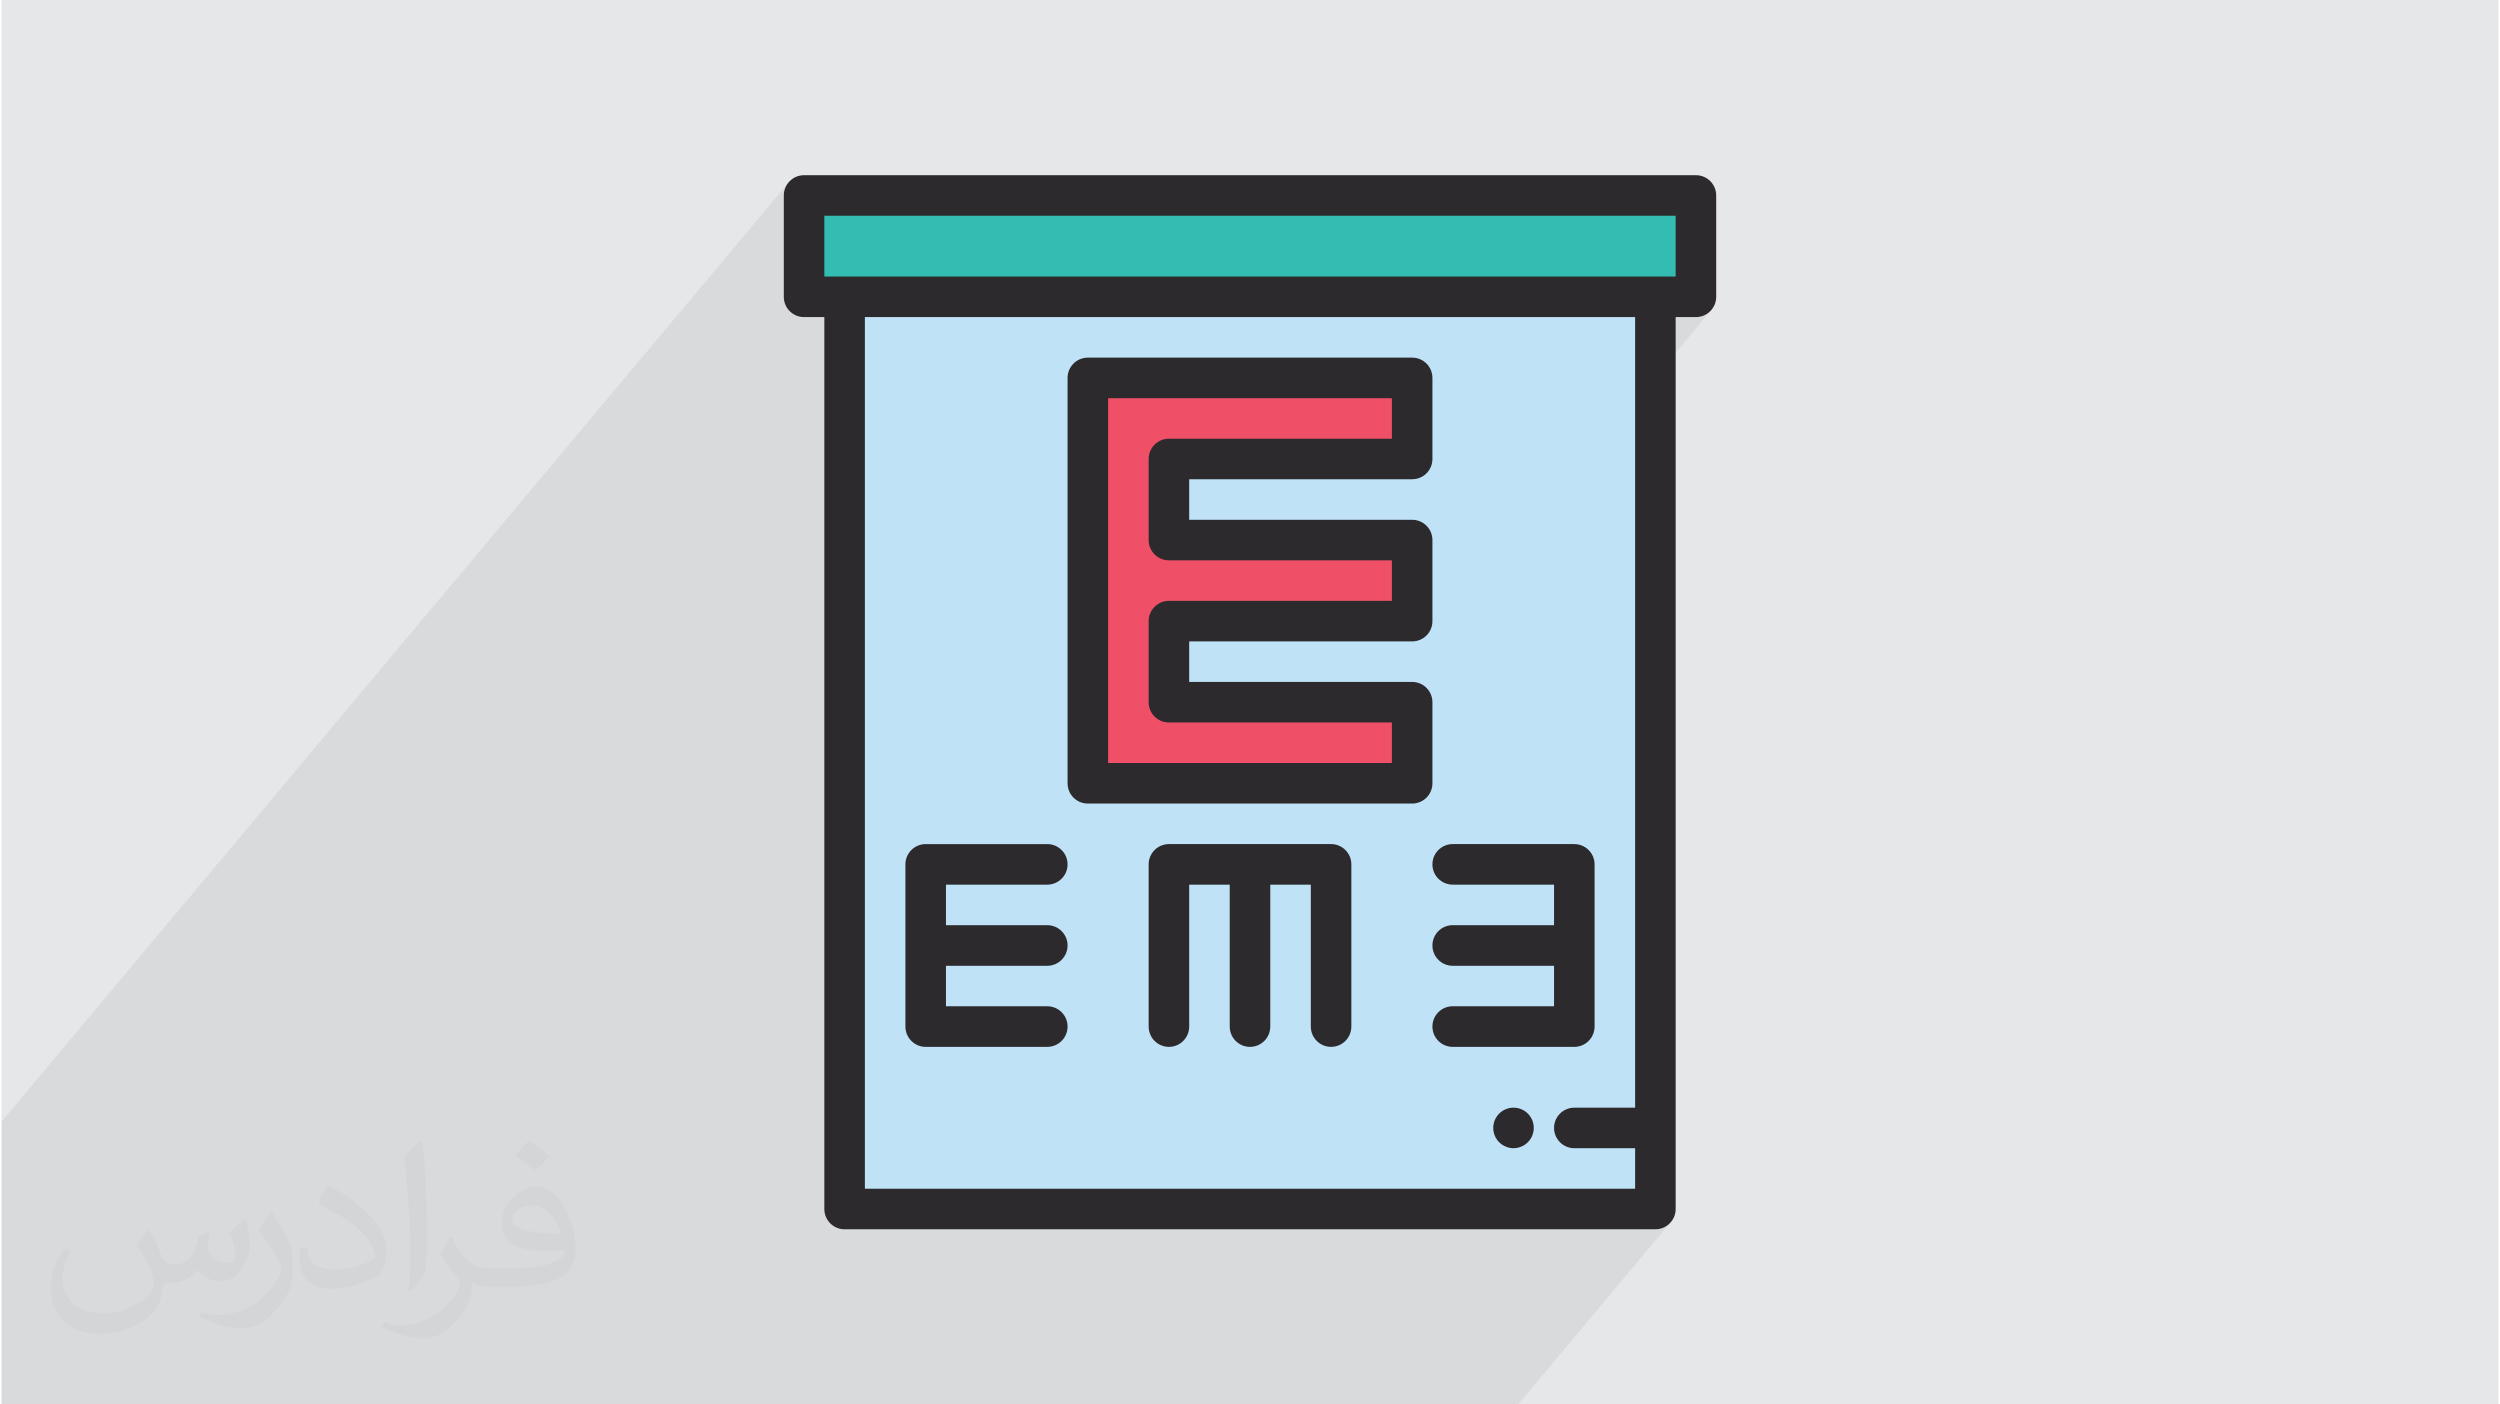 <?xml version="1.0" encoding="UTF-8"?>
<!DOCTYPE svg PUBLIC "-//W3C//DTD SVG 1.0//EN" "http://www.w3.org/TR/2001/REC-SVG-20010904/DTD/svg10.dtd">
<!-- Creator: CorelDRAW 2017 -->
<svg xmlns="http://www.w3.org/2000/svg" xml:space="preserve" width="356px" height="200px" version="1.0" style="shape-rendering:geometricPrecision; text-rendering:geometricPrecision; image-rendering:optimizeQuality; fill-rule:evenodd; clip-rule:evenodd"
viewBox="0 0 35600 20025"
 xmlns:xlink="http://www.w3.org/1999/xlink">
 <defs>
  <style type="text/css">
   <![CDATA[
    .fil0 {fill:#E6E7E8}
    .fil5 {fill:#EF5067;fill-rule:nonzero}
    .fil3 {fill:#BFE2F7;fill-rule:nonzero}
    .fil4 {fill:#33BDB2;fill-rule:nonzero}
    .fil6 {fill:#2C2A2C;fill-rule:nonzero}
    .fil1 {fill:#373435;fill-opacity:0.031}
    .fil2 {fill:#373435;fill-opacity:0.078}
   ]]>
  </style>
 </defs>
 <g id="Layer_x0020_1">
  <g id="_2263762958160">
   <path class="fil0" d="M0 0l35600 0 0 20025 -35600 0 0 -20025z"/>
   <path class="fil1" d="M2102 17538c68,103 111,202 155,311 31,63 48,183 199,183 43,0 106,-14 162,-45 63,-33 112,-83 135,-159l61 -202 146 -71 9 9c-20,76 -24,149 -24,207 0,169 145,232 261,232 68,0 129,-33 129,-94 0,-81 -33,-217 -78,-338 68,-68 136,-136 214,-192l12 7c34,143 54,286 54,380 0,93 -42,196 -76,264 -70,131 -193,237 -344,237 -114,0 -240,-57 -327,-163l-5 0c-83,101 -208,193 -412,193l-62 0c-11,134 -40,230 -83,314 -121,237 -480,404 -817,404 -470,0 -705,-272 -705,-633 0,-222 73,-430 184,-576l92 36c-70,135 -116,262 -116,386 0,337 273,498 591,498 293,0 657,-187 722,-403 -24,-237 -114,-348 -250,-565 42,-72 96,-144 161,-220l12 0 0 0 0 0 0 0zm5414 -1274c99,63 196,136 291,221 -53,74 -119,142 -201,202 -95,-76 -189,-142 -286,-212 65,-75 131,-146 196,-211l0 0 0 0zm51 925c-161,0 -291,105 -291,183 0,167 320,219 702,217 -48,-196 -215,-400 -411,-400l0 0 0 0zm-359 894c209,0 390,-6 529,-40 155,-40 286,-118 286,-171 0,-15 0,-31 -6,-46 -87,8 -186,8 -274,8 -280,0 -496,-63 -581,-222 -22,-43 -36,-93 -36,-149 0,-152 65,-302 181,-405 98,-85 204,-139 313,-139 196,0 354,159 463,408 61,136 102,293 102,491 0,132 -37,242 -119,325 -153,149 -434,204 -865,204l-197 0 0 0 -51 0c-106,0 -184,-18 -244,-66l-10 0c2,25 5,49 5,72 0,97 -32,221 -97,319 -192,287 -399,411 -579,411 -182,0 -405,-70 -606,-161l36 -71c65,28 155,46 279,46 325,0 751,-313 805,-618 -13,-25 -34,-57 -65,-92 -96,-113 -156,-209 -212,-308 49,-94 93,-171 133,-239l17 -1c139,282 265,444 546,444l43 0 0 0 204 0 0 0 0 0 0 0zm-1406 299c24,-130 26,-276 26,-412l0 -202c0,-377 -48,-924 -87,-1281 68,-75 163,-160 238,-218l22 6c51,449 63,970 63,1450 0,126 -5,250 -18,340 -6,114 -71,200 -213,332l-31 -15 0 0 0 0 0 0zm-1447 -595c7,177 94,317 397,317 189,0 349,-49 526,-134 31,-14 48,-33 48,-49 0,-112 -84,-258 -227,-392 -138,-125 -323,-237 -495,-310 -58,-25 -77,-52 -77,-77 0,-52 68,-158 123,-235l20 -2c196,103 416,256 579,427 148,157 240,315 240,488 0,127 -39,249 -102,360 -216,110 -446,192 -673,192 -277,0 -466,-130 -466,-435 0,-33 0,-84 13,-150l94 0 0 0 0 0zm-500 -502l171 277c64,103 122,214 122,392l0 226c0,183 -117,379 -306,573 -147,132 -278,187 -400,187 -178,0 -385,-56 -622,-158l27 -70c74,21 162,37 269,37 341,-2 691,-252 850,-556 20,-35 26,-68 26,-91 0,-35 -18,-75 -34,-109 -86,-165 -184,-316 -290,-453 55,-89 111,-173 172,-258l15 3 0 0 0 0 0 0z"/>
   <path class="fil2" d="M18426 20025l-68 0 -73 0 -1 0 -73 0 -14 0 -58 0 -68 0 -113 0 -40 0 -28 0 -13 0 -2 0 -498 0 -969 0 -149 0 -327 0 -134 0 -70 0 -765 0 -134 0 -14 0 -86 0 -735 0 -134 0 -201 0 -86 0 -508 0 -87 0 -187 0 -102 0 -186 0 -86 0 -157 0 -102 0 -149 0 -132 0 -157 0 -47 0 -195 0 -181 0 -133 0 -37 0 -87 0 -118 0 -47 0 -106 0 -18 0 -30 0 -38 0 -293 0 -170 0 -69 0 -80 0 -123 0 -22 0 -112 0 -14 0 -18 0 -47 0 -5 0 -16 0 -30 0 -144 0 -145 0 -206 0 -7 0 -80 0 -271 0 -18 0 -68 0 -39 0 -212 0 -195 0 -17 0 -30 0 -30 0 -8 0 -81 0 -170 0 -119 0 -30 0 -17 0 -60 0 -135 0 -319 0 -30 0 -259 0 -87 0 -351 0 -77 0 -118 0 -15 0 -32 0 -289 0 -149 0 -531 0 -289 0 -87 0 -1218 0 -531 0 -242 0 -133 0 -2845 0 0 -818 0 -634 0 -56 0 -345 0 -233 0 -56 0 -345 0 -466 0 -634 0 -345 0 -102 11202 -13366 -27 50 -16 54 -6 58 0 345 289 -345 0 634 289 -345 0 867 12138 0 -242 289 531 0 -242 289 242 0 58 -6 55 -17 49 -26 43 -36 -4432 5287 181 0 58 6 55 17 49 27 42 35 36 43 26 49 17 54 6 58 0 1156 -6 59 -17 54 -26 49 -36 43 -1071 1278 0 949 1241 -1480 42 -35 50 -27 54 -17 58 -6 1734 0 58 6 55 17 49 27 42 35 36 43 26 49 17 54 6 58 0 2312 -6 59 -17 54 -26 49 -36 43 -867 1035 0 1 5 5 5 6 5 5 4 5 5 6 4 6 4 5 4 6 4 6 4 6 3 6 4 6 3 7 3 6 3 7 3 6 2 7 3 6 2 7 3 7 1 7 2 6 2 7 1 7 2 7 1 7 1 7 1 7 0 7 1 7 0 7 0 8 0 7 0 7 -1 7 0 7 -1 7 -1 7 -1 7 -2 7 -1 7 -2 7 -2 7 -1 6 -3 7 -2 7 -3 6 -2 7 -3 7 -3 6 -3 6 -3 7 -4 6 -3 6 -4 6 -4 6 -4 6 -4 6 -4 5 -5 6 -4 5 -569 679 115 0 898 -1072 43 -35 49 -27 54 -17 58 -5 867 0 -969 1156 969 0 -242 289 531 0 -242 289 242 0 59 -6 54 -17 49 -27 43 -35 -2165 2583 -134 0 -242 0 -531 0 -969 0 -867 0 -133 0 -115 0 -2 0 -16 0 -28 0 -42 0 -53 0 -62 0z"/>
   <g>
    <path class="fil3" d="M12020 17238l11560 0 0 -13006 -11560 0 0 13006z"/>
    <path class="fil4" d="M11442 4232l12716 0 0 -1445 -12716 0 0 1445z"/>
    <path class="fil5" d="M20112 6544l0 -1156 -4624 0 0 5780 4624 0 0 -1156 -3468 0 0 -1156 3468 0 0 -1156 -3468 0 0 -1156 3468 0z"/>
    <path class="fil6" d="M23869 3943l-12138 0 0 -867 12138 0 0 867zm-578 11850l-867 0c-159,0 -289,129 -289,289 0,159 130,289 289,289l867 0 0 578 -10982 0 0 -12428 10982 0 0 11272zm867 -13295l-12716 0c-160,0 -289,129 -289,289l0 1445c0,160 129,289 289,289l289 0 0 12717c0,159 129,289 289,289l11560 0c160,0 289,-130 289,-289l0 -12717 289 0c160,0 289,-129 289,-289l0 -1445c0,-160 -129,-289 -289,-289z"/>
    <path class="fil6" d="M15777 5677l4046 0 0 578 -3179 0c-160,0 -289,130 -289,289l0 1156c0,160 129,289 289,289l3179 0 0 578 -3179 0c-160,0 -289,130 -289,289l0 1156c0,160 129,289 289,289l3179 0 0 578 -4046 0 0 -5202zm-289 5780l4624 0c160,0 289,-129 289,-289l0 -1156c0,-159 -129,-289 -289,-289l-3179 0 0 -578 3179 0c160,0 289,-129 289,-289l0 -1156c0,-159 -129,-289 -289,-289l-3179 0 0 -578 3179 0c160,0 289,-129 289,-289l0 -1156c0,-159 -129,-289 -289,-289l-4624 0c-160,0 -289,130 -289,289l0 5780c0,160 129,289 289,289z"/>
    <path class="fil6" d="M13176 14926l1734 0c159,0 289,-130 289,-290 0,-159 -130,-289 -289,-289l-1445 0 0 -577 1445 0c159,0 289,-130 289,-290 0,-159 -130,-289 -289,-289l-1445 0 0 -578 1445 0c159,0 289,-129 289,-289 0,-159 -130,-289 -289,-289l-1734 0c-160,0 -289,130 -289,289l0 2312c0,160 129,290 289,290z"/>
    <path class="fil6" d="M20690 12613l1445 0 0 578 -1445 0c-160,0 -289,130 -289,289 0,160 129,290 289,290l1445 0 0 577 -1445 0c-160,0 -289,130 -289,289 0,160 129,290 289,290l1734 0c160,0 289,-130 289,-290l0 -2312c0,-159 -129,-289 -289,-289l-1734 0c-160,0 -289,130 -289,289 0,160 129,289 289,289z"/>
    <path class="fil6" d="M18956 12035l-2312 0c-160,0 -289,130 -289,289l0 2312c0,160 129,290 289,290 160,0 289,-130 289,-290l0 -2023 578 0 0 2023c0,160 129,290 289,290 160,0 289,-130 289,-290l0 -2023 578 0 0 2023c0,160 129,290 289,290 160,0 289,-130 289,-290l0 -2312c0,-159 -129,-289 -289,-289z"/>
    <path class="fil6" d="M21824 15971c-7,-17 -16,-34 -27,-50 -10,-16 -22,-30 -36,-44 -13,-13 -28,-25 -43,-36 -16,-10 -33,-19 -50,-26 -18,-7 -36,-13 -55,-17 -37,-7 -75,-7 -112,0 -19,4 -37,10 -54,17 -18,7 -35,16 -50,26 -16,11 -31,23 -44,36 -14,14 -26,28 -36,44 -11,16 -19,33 -27,50 -7,18 -13,36 -16,54 -4,19 -6,38 -6,57 0,18 2,37 6,56 3,18 9,37 16,54 8,18 16,34 27,50 10,16 22,31 36,44 13,13 28,25 44,36 15,10 32,19 50,26 17,8 35,13 54,17 18,4 37,6 56,6 19,0 38,-2 56,-6 19,-4 37,-9 55,-17 17,-7 34,-16 50,-26 15,-11 30,-23 43,-36 14,-13 26,-28 36,-44 11,-16 20,-32 27,-50 7,-17 13,-36 16,-54 4,-19 6,-38 6,-56 0,-19 -2,-38 -6,-57 -3,-18 -9,-36 -16,-54z"/>
   </g>
  </g>
 </g>
</svg>
